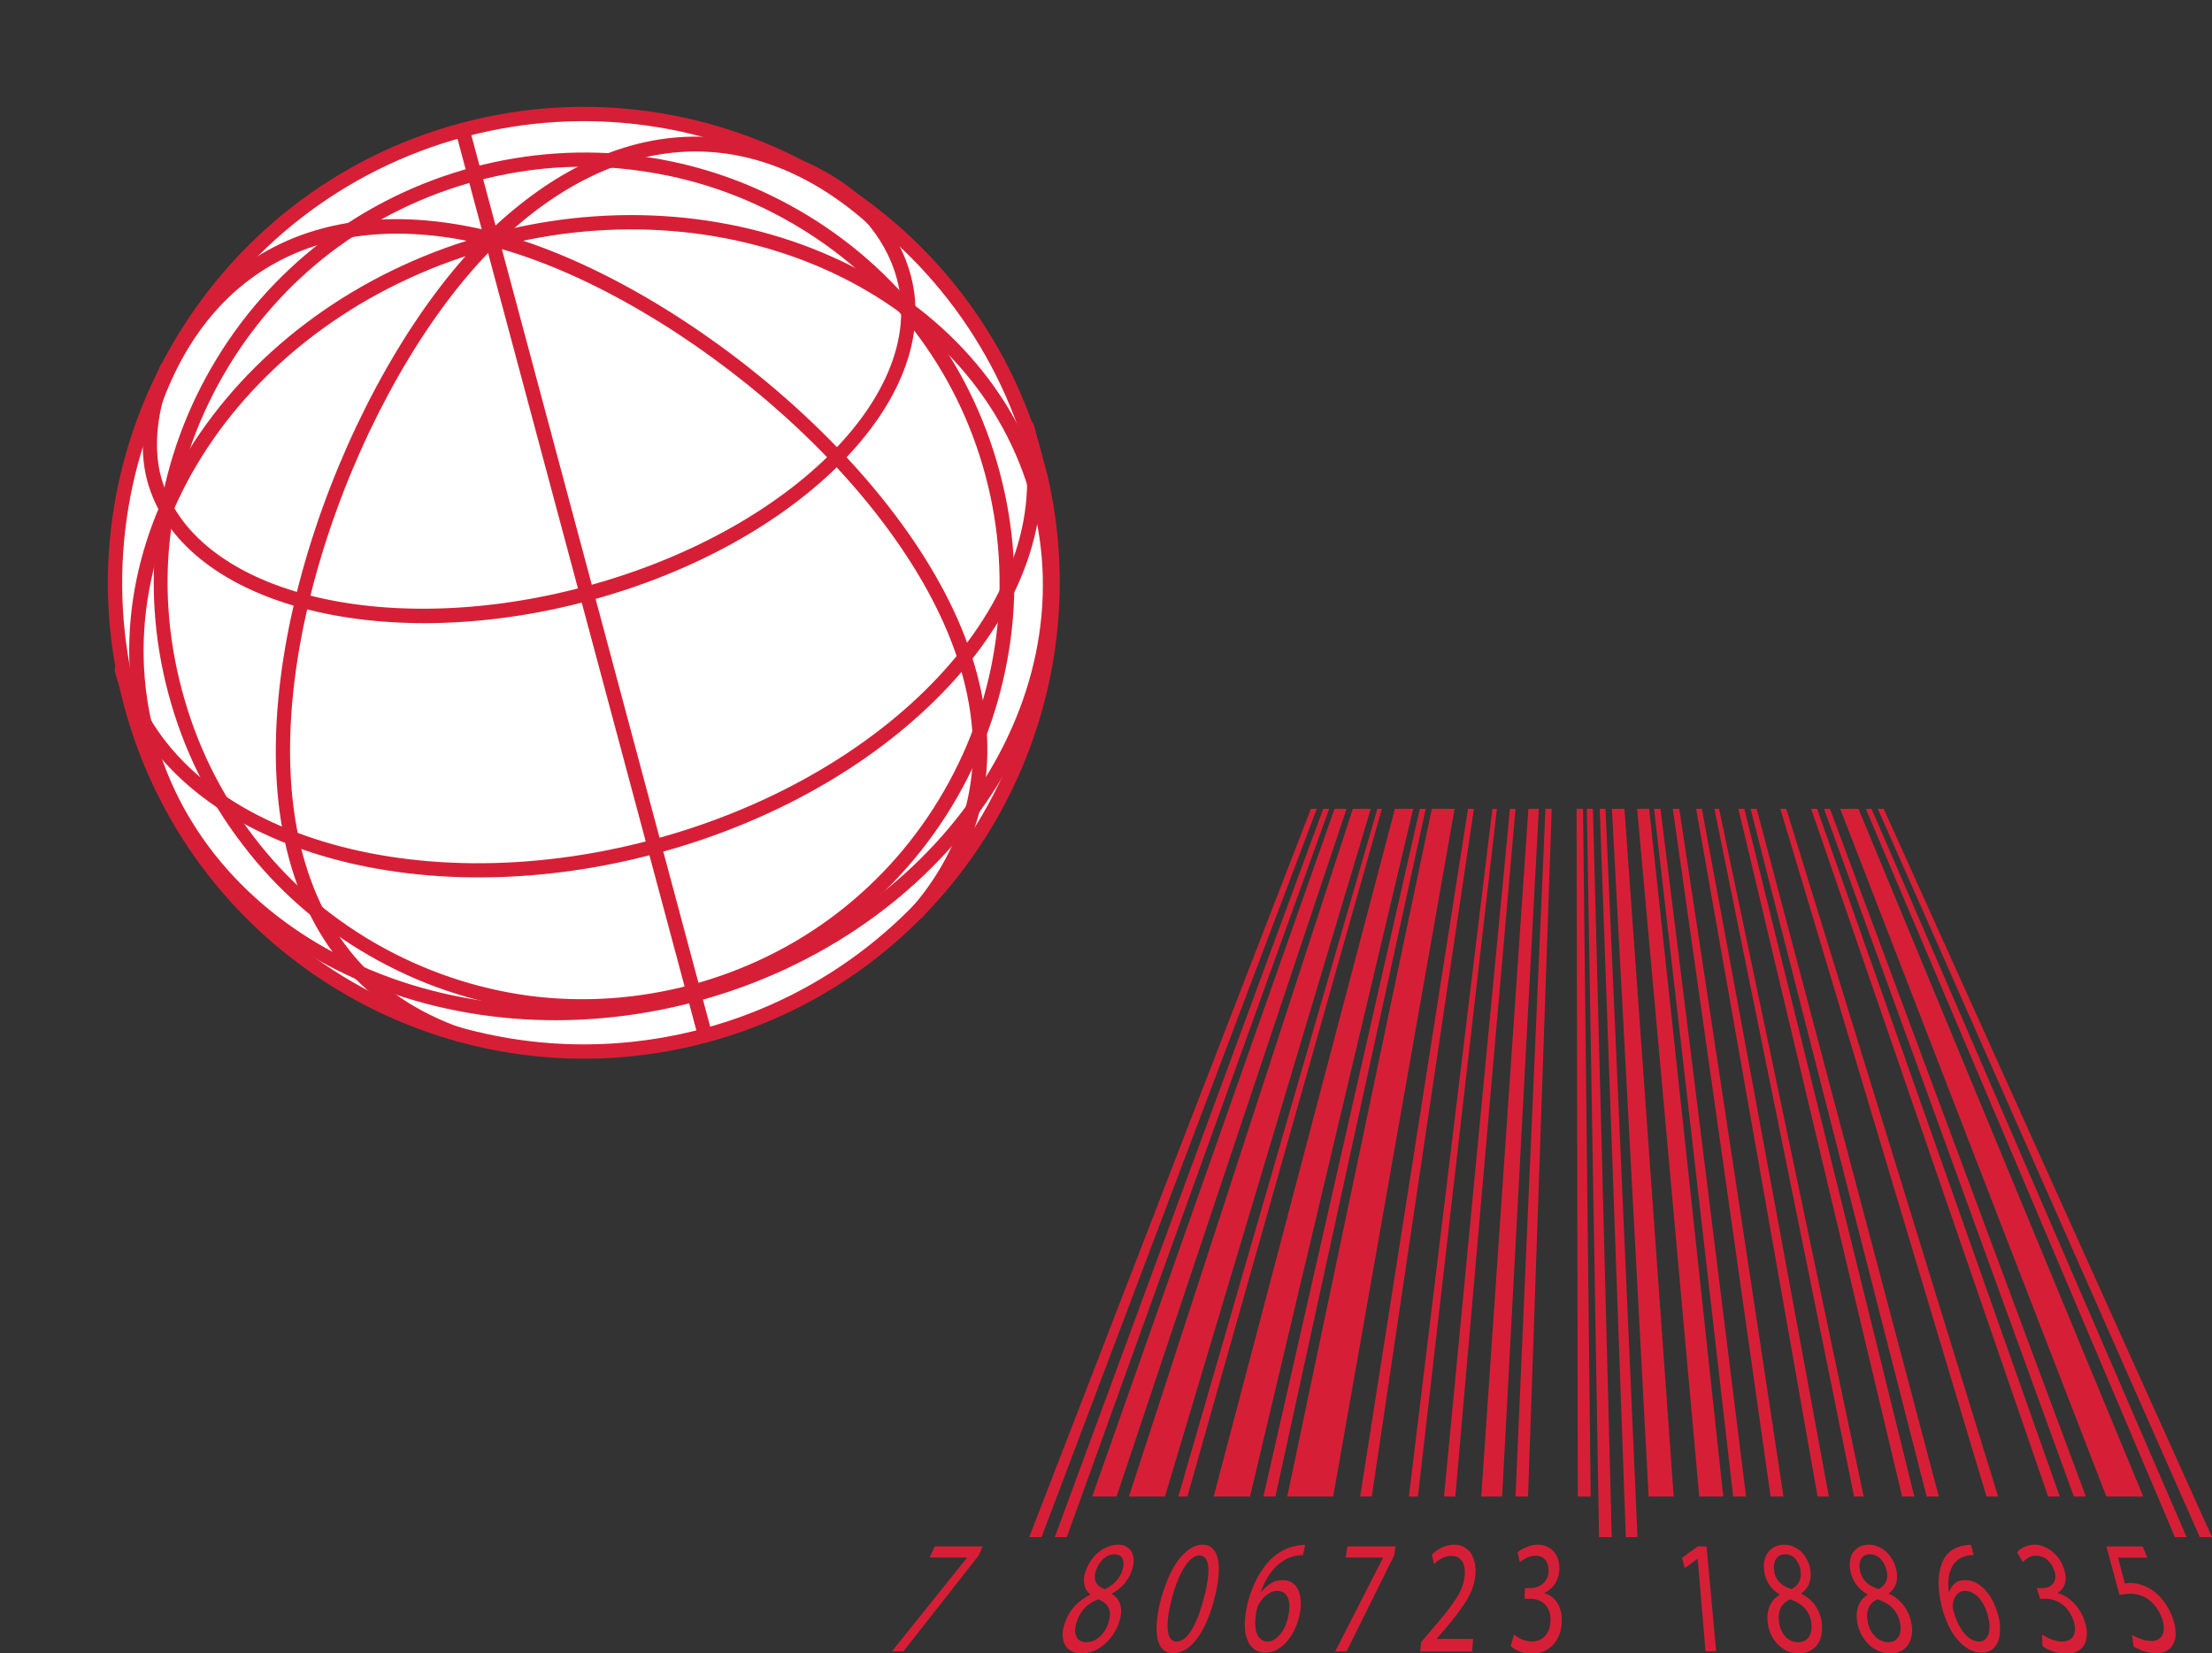 <svg width="186" height="139" viewBox="0 0 186 139" fill="none" xmlns="http://www.w3.org/2000/svg">
<rect x="0" y="0" width="186" height="139" fill="#333333" stroke="none"/>
<g clip-path="url(#clip0)">
<path d="M110.727 68H110.23L86.543 129.24H87.582L110.727 68Z" fill="#D61F36"/>
<path d="M111.766 68H111.268L88.694 129.24H89.703L111.766 68Z" fill="#D61F36"/>
<path d="M133.945 68H133.433L134.457 129.24H135.526L133.945 68Z" fill="#D61F36"/>
<path d="M134.999 68H134.516L136.711 129.24H137.691L134.999 68Z" fill="#D61F36"/>
<path d="M157.369 68H156.886L182.884 129.24H183.864L157.369 68Z" fill="#D61F36"/>
<path d="M158.393 68H157.895L184.976 129.24H186L158.393 68Z" fill="#D61F36"/>
<path d="M116.199 68H115.818L99.081 125.825H99.842L116.199 68Z" fill="#D61F36"/>
<path d="M119.886 68H119.388L106.236 125.825H107.245L119.886 68Z" fill="#D61F36"/>
<path d="M123.938 68H123.441L114.37 125.825H115.35L123.938 68Z" fill="#D61F36"/>
<path d="M125.869 68H125.489L118.467 125.825H119.227L125.869 68Z" fill="#D61F36"/>
<path d="M127.435 68H126.967L121.422 125.825H122.373L127.435 68Z" fill="#D61F36"/>
<path d="M133.112 68H132.57L132.673 125.825H133.755L133.112 68Z" fill="#D61F36"/>
<path d="M130.478 68H129.951L127.435 125.825H128.488L130.478 68Z" fill="#D61F36"/>
<path d="M129.395 68H128.518L124.553 125.825H126.308L129.395 68Z" fill="#D61F36"/>
<path d="M138.671 68H137.662L142.885 125.825H144.904L138.671 68Z" fill="#D61F36"/>
<path d="M136.594 68H135.54L138.627 125.825H140.734L136.594 68Z" fill="#D61F36"/>
<path d="M122.314 68H120.398L108.24 125.825H112.102L122.314 68Z" fill="#D61F36"/>
<path d="M156.271 68H154.735L177.119 125.825H180.221L156.271 68Z" fill="#D61F36"/>
<path d="M118.832 68H117.296L102.052 125.825H105.109L118.832 68Z" fill="#D61F36"/>
<path d="M115.262 68H113.755L94.926 125.825H97.955L115.262 68Z" fill="#D61F36"/>
<path d="M113.229 68H112.22L91.84 125.825H93.888L113.229 68Z" fill="#D61F36"/>
<path d="M139.622 68H139.081L145.737 125.825H146.82L139.622 68Z" fill="#D61F36"/>
<path d="M141.202 68H140.661L148.883 125.825H149.966L141.202 68Z" fill="#D61F36"/>
<path d="M143.104 68H142.621L152.833 125.825H153.784L143.104 68Z" fill="#D61F36"/>
<path d="M144.552 68H144.157L155.905 125.825H156.71L144.552 68Z" fill="#D61F36"/>
<path d="M146.674 68H146.176L159.943 125.825H160.967L146.674 68Z" fill="#D61F36"/>
<path d="M147.712 68H147.2L162.006 125.825H163.03L147.712 68Z" fill="#D61F36"/>
<path d="M150.2 68H149.702L167.039 125.825H168.019L150.2 68Z" fill="#D61F36"/>
<path d="M152.789 68H152.292L172.218 125.825H173.198L152.789 68Z" fill="#D61F36"/>
<path d="M153.872 68H153.374L174.383 125.825H175.393L153.872 68Z" fill="#D61F36"/>
<path d="M82.622 130.02H78.599L78.175 130.948H81.32V130.962L75 138.838H75.966L82.315 130.756L82.622 130.02Z" fill="#D61F36"/>
<path d="M91.327 138.073C91.108 138.073 90.932 138.014 90.786 137.925C90.64 137.837 90.537 137.705 90.479 137.543C90.42 137.381 90.391 137.189 90.406 136.983C90.42 136.777 90.464 136.556 90.552 136.321C90.625 136.1 90.713 135.894 90.83 135.702C90.947 135.511 91.079 135.334 91.24 135.173C91.386 135.011 91.561 134.878 91.752 134.76C91.942 134.643 92.147 134.54 92.366 134.466C92.556 134.554 92.732 134.643 92.878 134.76C93.025 134.878 93.127 135.011 93.215 135.158C93.288 135.32 93.332 135.496 93.332 135.702C93.332 135.909 93.288 136.144 93.215 136.424C93.141 136.659 93.039 136.88 92.922 137.072C92.79 137.263 92.644 137.454 92.483 137.601C92.322 137.749 92.132 137.866 91.942 137.955C91.737 138.028 91.532 138.073 91.327 138.073ZM92.878 133.612C92.717 133.538 92.556 133.465 92.439 133.377C92.322 133.288 92.22 133.17 92.161 133.038C92.088 132.905 92.059 132.758 92.059 132.596C92.059 132.434 92.088 132.243 92.161 132.022C92.22 131.846 92.308 131.669 92.41 131.507C92.512 131.345 92.629 131.198 92.761 131.08C92.893 130.962 93.039 130.859 93.2 130.786C93.361 130.712 93.537 130.683 93.712 130.683C93.902 130.683 94.063 130.727 94.18 130.8C94.297 130.874 94.371 130.977 94.414 131.109C94.458 131.242 94.473 131.389 94.473 131.551C94.458 131.713 94.429 131.875 94.371 132.052C94.312 132.243 94.224 132.42 94.122 132.582C94.019 132.744 93.902 132.891 93.771 133.023C93.639 133.156 93.493 133.273 93.346 133.362C93.2 133.465 93.054 133.538 92.878 133.612ZM94.019 129.873C93.741 129.873 93.463 129.932 93.185 130.035C92.907 130.138 92.644 130.285 92.41 130.476C92.161 130.668 91.942 130.903 91.752 131.183C91.561 131.448 91.4 131.757 91.284 132.096C91.225 132.272 91.181 132.464 91.152 132.64C91.137 132.817 91.137 132.994 91.166 133.17C91.196 133.332 91.254 133.494 91.327 133.642C91.415 133.789 91.518 133.921 91.664 134.039V134.083C91.415 134.201 91.196 134.333 90.976 134.495C90.757 134.657 90.567 134.834 90.376 135.025C90.201 135.231 90.025 135.452 89.894 135.688C89.747 135.923 89.63 136.188 89.528 136.483C89.411 136.821 89.352 137.145 89.352 137.44C89.352 137.734 89.411 138.014 89.528 138.249C89.645 138.485 89.82 138.676 90.069 138.809C90.303 138.941 90.611 139.015 90.962 139.015C91.284 139.015 91.62 138.941 91.942 138.823C92.264 138.691 92.571 138.499 92.849 138.264C93.127 138.028 93.39 137.734 93.61 137.41C93.829 137.086 94.005 136.718 94.122 136.321C94.21 136.041 94.253 135.791 94.268 135.555C94.283 135.32 94.253 135.114 94.195 134.908C94.136 134.716 94.049 134.54 93.932 134.392C93.814 134.245 93.668 134.113 93.493 134.01L93.507 133.965C93.756 133.833 93.961 133.686 94.151 133.538C94.341 133.377 94.502 133.215 94.634 133.038C94.766 132.861 94.882 132.685 94.985 132.493C95.073 132.317 95.146 132.125 95.204 131.949C95.292 131.684 95.322 131.419 95.322 131.183C95.322 130.948 95.278 130.712 95.175 130.521C95.073 130.329 94.941 130.167 94.736 130.064C94.59 129.932 94.341 129.873 94.019 129.873Z" fill="#D61F36"/>
<path d="M98.921 138.014C98.716 138.014 98.54 137.925 98.423 137.763C98.306 137.601 98.218 137.351 98.189 137.027C98.16 136.703 98.174 136.321 98.233 135.864C98.291 135.408 98.409 134.893 98.555 134.319C98.716 133.715 98.891 133.2 99.082 132.758C99.272 132.317 99.462 131.949 99.667 131.654C99.857 131.36 100.062 131.139 100.267 130.992C100.471 130.844 100.662 130.771 100.852 130.771C101.071 130.771 101.247 130.859 101.364 131.006C101.481 131.168 101.569 131.404 101.598 131.698C101.627 131.993 101.613 132.361 101.554 132.788C101.495 133.215 101.408 133.7 101.261 134.245C101.115 134.804 100.954 135.334 100.793 135.791C100.618 136.247 100.427 136.659 100.237 136.983C100.032 137.322 99.828 137.572 99.608 137.763C99.389 137.925 99.155 138.014 98.921 138.014ZM101.13 129.873C100.808 129.873 100.486 129.961 100.164 130.153C99.842 130.344 99.535 130.624 99.228 130.977C98.921 131.345 98.643 131.801 98.379 132.361C98.116 132.92 97.882 133.553 97.662 134.289C97.457 135.025 97.341 135.688 97.282 136.262C97.223 136.851 97.238 137.337 97.326 137.749C97.414 138.161 97.56 138.47 97.779 138.676C97.999 138.882 98.277 139 98.613 139C98.994 139 99.359 138.882 99.711 138.676C100.062 138.455 100.384 138.146 100.691 137.719C100.998 137.307 101.276 136.792 101.525 136.203C101.773 135.614 101.993 134.937 102.168 134.186C102.344 133.494 102.446 132.876 102.476 132.331C102.505 131.801 102.49 131.345 102.388 130.992C102.3 130.624 102.139 130.359 101.934 130.167C101.73 129.976 101.466 129.873 101.13 129.873Z" fill="#D61F36"/>
<path d="M106.602 138.014C106.368 138.014 106.163 137.94 106.002 137.808C105.841 137.675 105.724 137.484 105.651 137.248C105.577 137.013 105.534 136.733 105.548 136.409C105.548 136.1 105.592 135.747 105.665 135.379C105.68 135.32 105.695 135.276 105.709 135.217C105.724 135.173 105.738 135.114 105.753 135.069C105.768 135.025 105.797 134.981 105.812 134.937C105.826 134.893 105.855 134.863 105.87 134.834C105.973 134.672 106.075 134.525 106.192 134.392C106.309 134.26 106.441 134.142 106.572 134.054C106.704 133.951 106.836 133.877 106.982 133.833C107.114 133.774 107.26 133.759 107.392 133.759C107.596 133.759 107.772 133.803 107.918 133.892C108.065 133.98 108.182 134.113 108.269 134.289C108.357 134.466 108.401 134.672 108.416 134.922C108.43 135.173 108.416 135.467 108.343 135.791C108.284 136.115 108.196 136.409 108.079 136.689C107.962 136.954 107.831 137.189 107.67 137.381C107.509 137.572 107.348 137.734 107.158 137.837C106.997 137.955 106.806 138.014 106.602 138.014ZM109.747 129.888C109.703 129.888 109.659 129.888 109.615 129.888C109.572 129.888 109.513 129.888 109.469 129.902C109.411 129.902 109.352 129.917 109.294 129.917C109.235 129.932 109.177 129.932 109.103 129.947C108.899 129.976 108.694 130.035 108.489 130.094C108.284 130.167 108.094 130.241 107.904 130.344C107.714 130.447 107.523 130.565 107.333 130.697C107.143 130.83 106.967 130.992 106.806 131.154C106.602 131.36 106.411 131.595 106.221 131.86C106.031 132.125 105.841 132.42 105.68 132.744C105.504 133.067 105.358 133.421 105.212 133.803C105.065 134.186 104.948 134.598 104.861 135.04C104.729 135.629 104.67 136.159 104.67 136.63C104.67 137.116 104.744 137.528 104.89 137.866C105.022 138.22 105.226 138.485 105.475 138.676C105.738 138.868 106.046 138.956 106.411 138.956C106.763 138.956 107.114 138.853 107.421 138.676C107.728 138.5 108.021 138.249 108.269 137.94C108.518 137.631 108.738 137.278 108.913 136.895C109.089 136.512 109.206 136.1 109.294 135.688C109.381 135.246 109.396 134.849 109.367 134.495C109.337 134.142 109.25 133.848 109.118 133.597C108.986 133.347 108.811 133.156 108.606 133.038C108.386 132.905 108.138 132.847 107.845 132.847C107.67 132.847 107.494 132.876 107.318 132.92C107.143 132.964 106.997 133.038 106.836 133.141C106.689 133.229 106.543 133.347 106.411 133.465C106.28 133.583 106.163 133.715 106.046 133.862H106.016C106.133 133.509 106.28 133.156 106.47 132.817C106.645 132.493 106.865 132.184 107.114 131.904C107.362 131.639 107.626 131.404 107.933 131.213C108.24 131.021 108.562 130.889 108.913 130.815C108.957 130.8 109.016 130.8 109.059 130.786C109.103 130.786 109.147 130.771 109.191 130.771C109.235 130.771 109.279 130.756 109.323 130.756C109.367 130.756 109.411 130.756 109.44 130.756C109.455 130.756 109.469 130.756 109.469 130.756C109.484 130.756 109.498 130.756 109.498 130.756C109.513 130.756 109.528 130.756 109.528 130.756C109.542 130.756 109.542 130.756 109.557 130.756L109.747 129.888Z" fill="#D61F36"/>
<path d="M117.34 130.02H113.302L113.156 130.948H116.316L116.301 130.962L112.278 138.838H113.229L117.238 130.756L117.34 130.02Z" fill="#D61F36"/>
<path d="M122.285 129.873C122.095 129.873 121.919 129.888 121.744 129.932C121.568 129.976 121.407 130.035 121.246 130.108C121.085 130.182 120.939 130.27 120.793 130.373C120.646 130.476 120.515 130.594 120.398 130.712L120.588 131.507C120.676 131.433 120.763 131.345 120.866 131.257C120.968 131.168 121.085 131.095 121.202 131.036C121.319 130.962 121.451 130.903 121.597 130.874C121.729 130.83 121.875 130.815 122.022 130.815C122.256 130.815 122.461 130.859 122.607 130.948C122.768 131.036 122.885 131.154 122.973 131.316C123.06 131.463 123.119 131.639 123.148 131.846C123.177 132.037 123.177 132.258 123.163 132.464C123.134 132.788 123.06 133.097 122.943 133.421C122.826 133.745 122.651 134.083 122.417 134.436C122.183 134.804 121.905 135.187 121.554 135.629C121.202 136.07 120.793 136.556 120.31 137.116L119.491 138.073L119.417 138.853H123.792L123.865 137.793H120.807V137.763L121.407 137.086C121.802 136.615 122.153 136.188 122.475 135.776C122.782 135.364 123.06 134.981 123.295 134.598C123.514 134.216 123.704 133.848 123.836 133.465C123.967 133.097 124.041 132.714 124.07 132.317C124.085 132.007 124.07 131.713 124.011 131.419C123.953 131.139 123.85 130.874 123.719 130.638C123.572 130.418 123.382 130.226 123.148 130.094C122.914 129.946 122.622 129.873 122.285 129.873Z" fill="#D61F36"/>
<path d="M129.308 129.873C129.132 129.873 128.971 129.888 128.81 129.932C128.649 129.961 128.488 130.02 128.342 130.079C128.196 130.138 128.064 130.211 127.932 130.285C127.815 130.359 127.698 130.432 127.611 130.521L127.801 131.345C127.874 131.286 127.962 131.213 128.05 131.154C128.152 131.095 128.254 131.036 128.371 130.977C128.488 130.918 128.605 130.874 128.723 130.844C128.84 130.815 128.971 130.8 129.103 130.8C129.308 130.8 129.469 130.83 129.615 130.903C129.761 130.962 129.864 131.065 129.966 131.183C130.054 131.301 130.112 131.433 130.156 131.581C130.2 131.728 130.215 131.89 130.215 132.066C130.215 132.317 130.156 132.537 130.068 132.714C129.981 132.905 129.849 133.053 129.703 133.17C129.556 133.288 129.395 133.377 129.22 133.435C129.044 133.494 128.883 133.524 128.723 133.524H128.225L128.196 134.422H128.693C128.913 134.422 129.118 134.451 129.322 134.525C129.527 134.598 129.703 134.701 129.864 134.849C130.025 134.996 130.156 135.172 130.244 135.408C130.332 135.629 130.39 135.909 130.376 136.218C130.376 136.409 130.346 136.615 130.303 136.821C130.244 137.027 130.156 137.219 130.039 137.395C129.922 137.572 129.761 137.719 129.556 137.837C129.352 137.94 129.103 138.014 128.81 138.014C128.649 138.014 128.488 137.984 128.342 137.955C128.196 137.911 128.05 137.866 127.918 137.808C127.786 137.749 127.669 137.675 127.567 137.616C127.464 137.557 127.377 137.484 127.318 137.425L127.025 138.396C127.099 138.47 127.201 138.544 127.333 138.632C127.45 138.706 127.596 138.779 127.742 138.838C127.889 138.897 128.064 138.956 128.24 138.985C128.415 139.015 128.605 139.044 128.796 139.044C129.205 139.044 129.571 138.956 129.893 138.809C130.2 138.661 130.464 138.455 130.683 138.19C130.888 137.94 131.049 137.631 131.166 137.307C131.268 136.983 131.327 136.63 131.327 136.262C131.327 135.938 131.297 135.658 131.224 135.393C131.151 135.143 131.049 134.908 130.917 134.716C130.785 134.525 130.624 134.363 130.449 134.23C130.273 134.098 130.083 134.01 129.878 133.951V133.921C130.083 133.818 130.259 133.7 130.42 133.553C130.581 133.406 130.698 133.259 130.8 133.082C130.902 132.905 130.976 132.714 131.034 132.523C131.093 132.317 131.107 132.111 131.122 131.89C131.122 131.639 131.093 131.374 131.019 131.139C130.946 130.903 130.844 130.683 130.698 130.506C130.551 130.329 130.361 130.167 130.142 130.064C129.893 129.932 129.63 129.873 129.308 129.873Z" fill="#D61F36"/>
<path d="M143.499 130.02H142.753L141.436 130.977L141.67 131.846L142.723 131.065H142.753L143.411 138.838H144.304L143.499 130.02Z" fill="#D61F36"/>
<path d="M151.165 138.073C150.946 138.073 150.741 138.014 150.565 137.925C150.375 137.837 150.214 137.705 150.083 137.543C149.936 137.381 149.834 137.189 149.746 136.983C149.658 136.777 149.6 136.556 149.585 136.321C149.556 136.1 149.556 135.894 149.585 135.702C149.615 135.511 149.658 135.334 149.746 135.173C149.819 135.011 149.936 134.878 150.068 134.76C150.2 134.643 150.361 134.54 150.536 134.466C150.77 134.554 150.99 134.643 151.18 134.76C151.37 134.878 151.546 135.011 151.707 135.158C151.853 135.32 151.985 135.496 152.087 135.702C152.189 135.909 152.263 136.144 152.306 136.424C152.336 136.659 152.35 136.88 152.306 137.072C152.277 137.263 152.204 137.454 152.116 137.601C152.014 137.749 151.897 137.866 151.736 137.955C151.56 138.028 151.37 138.073 151.165 138.073ZM150.639 133.612C150.434 133.538 150.258 133.465 150.083 133.377C149.922 133.288 149.775 133.17 149.644 133.038C149.512 132.905 149.41 132.758 149.337 132.596C149.249 132.434 149.205 132.243 149.176 132.022C149.146 131.846 149.146 131.669 149.176 131.507C149.205 131.345 149.249 131.198 149.337 131.08C149.41 130.962 149.512 130.859 149.644 130.786C149.775 130.712 149.922 130.683 150.112 130.683C150.302 130.683 150.478 130.727 150.624 130.8C150.77 130.874 150.902 130.977 151.004 131.109C151.107 131.242 151.195 131.389 151.268 131.551C151.341 131.713 151.385 131.875 151.399 132.052C151.429 132.243 151.429 132.42 151.414 132.582C151.385 132.744 151.341 132.891 151.268 133.023C151.195 133.156 151.107 133.273 151.004 133.362C150.887 133.465 150.77 133.538 150.639 133.612ZM150.024 129.873C149.746 129.873 149.483 129.932 149.263 130.035C149.044 130.138 148.854 130.285 148.693 130.476C148.547 130.668 148.429 130.903 148.371 131.183C148.312 131.448 148.298 131.757 148.342 132.096C148.371 132.272 148.415 132.464 148.473 132.64C148.532 132.817 148.62 132.994 148.722 133.17C148.824 133.332 148.956 133.494 149.102 133.642C149.249 133.789 149.424 133.921 149.629 134.039L149.644 134.083C149.454 134.201 149.293 134.333 149.146 134.495C149 134.657 148.898 134.834 148.81 135.025C148.722 135.231 148.664 135.452 148.634 135.688C148.605 135.923 148.605 136.188 148.649 136.483C148.693 136.821 148.781 137.145 148.927 137.44C149.073 137.734 149.249 138.014 149.483 138.249C149.717 138.485 149.98 138.676 150.273 138.809C150.58 138.941 150.902 139.015 151.268 139.015C151.59 139.015 151.897 138.941 152.16 138.823C152.424 138.691 152.643 138.499 152.819 138.264C152.994 138.028 153.111 137.734 153.17 137.41C153.228 137.086 153.228 136.718 153.17 136.321C153.126 136.041 153.053 135.791 152.95 135.555C152.848 135.32 152.731 135.114 152.584 134.908C152.438 134.716 152.263 134.54 152.087 134.392C151.897 134.245 151.692 134.113 151.473 134.01V133.965C151.648 133.833 151.794 133.686 151.911 133.538C152.029 133.377 152.102 133.215 152.16 133.038C152.219 132.861 152.248 132.685 152.248 132.493C152.263 132.317 152.248 132.125 152.219 131.949C152.175 131.684 152.102 131.419 151.97 131.183C151.853 130.948 151.707 130.712 151.516 130.521C151.326 130.329 151.107 130.167 150.858 130.064C150.609 129.932 150.331 129.873 150.024 129.873Z" fill="#D61F36"/>
<path d="M158.759 138.073C158.539 138.073 158.334 138.014 158.144 137.925C157.954 137.837 157.778 137.705 157.632 137.543C157.486 137.381 157.354 137.189 157.252 136.983C157.149 136.777 157.076 136.556 157.047 136.321C157.003 136.1 156.988 135.894 157.003 135.702C157.018 135.511 157.062 135.334 157.135 135.173C157.208 135.011 157.296 134.878 157.427 134.76C157.544 134.643 157.705 134.54 157.881 134.466C158.13 134.554 158.349 134.643 158.554 134.76C158.759 134.878 158.934 135.011 159.095 135.158C159.256 135.32 159.388 135.496 159.505 135.702C159.622 135.909 159.71 136.144 159.768 136.424C159.812 136.659 159.827 136.88 159.812 137.072C159.797 137.263 159.739 137.454 159.651 137.601C159.563 137.749 159.446 137.866 159.3 137.955C159.154 138.028 158.963 138.073 158.759 138.073ZM157.969 133.612C157.764 133.538 157.574 133.465 157.398 133.377C157.222 133.288 157.076 133.17 156.93 133.038C156.798 132.905 156.681 132.758 156.593 132.596C156.506 132.434 156.432 132.243 156.389 132.022C156.359 131.846 156.345 131.669 156.359 131.507C156.374 131.345 156.418 131.198 156.491 131.08C156.564 130.962 156.652 130.859 156.784 130.786C156.901 130.712 157.062 130.683 157.237 130.683C157.427 130.683 157.603 130.727 157.764 130.8C157.925 130.874 158.056 130.977 158.173 131.109C158.29 131.242 158.378 131.389 158.466 131.551C158.539 131.713 158.598 131.875 158.642 132.052C158.685 132.243 158.7 132.42 158.685 132.582C158.671 132.744 158.627 132.891 158.568 133.023C158.51 133.156 158.422 133.273 158.32 133.362C158.203 133.465 158.1 133.538 157.969 133.612ZM157.135 129.873C156.857 129.873 156.608 129.932 156.389 130.035C156.169 130.138 155.994 130.285 155.847 130.476C155.701 130.668 155.613 130.903 155.569 131.183C155.525 131.448 155.525 131.757 155.599 132.096C155.628 132.272 155.686 132.464 155.759 132.64C155.833 132.817 155.935 132.994 156.052 133.17C156.169 133.332 156.301 133.494 156.462 133.642C156.623 133.789 156.798 133.921 157.018 134.039L157.032 134.083C156.857 134.201 156.696 134.333 156.564 134.495C156.432 134.657 156.33 134.834 156.257 135.025C156.184 135.231 156.14 135.452 156.125 135.688C156.111 135.923 156.125 136.188 156.184 136.483C156.242 136.821 156.359 137.145 156.52 137.44C156.681 137.734 156.886 138.014 157.12 138.249C157.369 138.485 157.647 138.676 157.954 138.809C158.261 138.941 158.598 139.015 158.963 139.015C159.285 139.015 159.593 138.941 159.841 138.823C160.09 138.691 160.309 138.499 160.456 138.264C160.617 138.028 160.719 137.734 160.763 137.41C160.807 137.086 160.792 136.718 160.69 136.321C160.631 136.041 160.544 135.791 160.426 135.555C160.309 135.32 160.178 135.114 160.017 134.908C159.856 134.716 159.68 134.54 159.49 134.392C159.3 134.245 159.081 134.113 158.846 134.01L158.832 133.965C159.007 133.833 159.139 133.686 159.241 133.538C159.344 133.377 159.417 133.215 159.461 133.038C159.505 132.861 159.519 132.685 159.519 132.493C159.519 132.317 159.49 132.125 159.446 131.949C159.388 131.684 159.285 131.419 159.154 131.183C159.022 130.948 158.861 130.712 158.656 130.521C158.466 130.329 158.232 130.167 157.983 130.064C157.72 129.932 157.442 129.873 157.135 129.873Z" fill="#D61F36"/>
<path d="M166.41 138.014C166.176 138.014 165.942 137.94 165.722 137.808C165.503 137.675 165.298 137.484 165.108 137.248C164.918 137.013 164.757 136.733 164.61 136.409C164.464 136.1 164.347 135.747 164.245 135.379C164.23 135.32 164.215 135.276 164.215 135.217C164.201 135.173 164.201 135.114 164.201 135.069C164.201 135.025 164.201 134.981 164.201 134.937C164.201 134.893 164.201 134.863 164.215 134.834C164.23 134.672 164.274 134.525 164.332 134.392C164.391 134.26 164.464 134.142 164.552 134.054C164.64 133.951 164.742 133.877 164.845 133.833C164.962 133.774 165.079 133.759 165.21 133.759C165.415 133.759 165.62 133.803 165.81 133.892C166 133.98 166.176 134.113 166.351 134.289C166.512 134.466 166.673 134.672 166.805 134.922C166.937 135.173 167.054 135.467 167.141 135.791C167.229 136.115 167.288 136.409 167.288 136.689C167.302 136.954 167.273 137.189 167.215 137.381C167.156 137.572 167.054 137.734 166.922 137.837C166.79 137.955 166.629 138.014 166.41 138.014ZM165.737 129.888C165.693 129.888 165.649 129.888 165.605 129.888C165.561 129.888 165.518 129.888 165.459 129.902C165.415 129.902 165.357 129.917 165.298 129.917C165.24 129.932 165.181 129.932 165.123 129.947C164.932 129.976 164.742 130.035 164.581 130.094C164.406 130.167 164.259 130.241 164.113 130.344C163.967 130.447 163.835 130.565 163.718 130.697C163.601 130.83 163.499 130.992 163.411 131.154C163.308 131.36 163.221 131.595 163.147 131.86C163.089 132.125 163.045 132.42 163.016 132.744C163.001 133.067 163.016 133.421 163.045 133.803C163.089 134.186 163.162 134.598 163.264 135.04C163.411 135.629 163.601 136.159 163.82 136.63C164.054 137.116 164.318 137.528 164.61 137.866C164.903 138.22 165.24 138.485 165.576 138.676C165.927 138.868 166.278 138.956 166.644 138.956C166.995 138.956 167.288 138.853 167.522 138.676C167.756 138.5 167.917 138.249 168.034 137.94C168.136 137.631 168.195 137.278 168.18 136.895C168.18 136.512 168.107 136.1 167.99 135.688C167.858 135.246 167.697 134.849 167.507 134.495C167.317 134.142 167.083 133.848 166.849 133.597C166.6 133.347 166.337 133.156 166.073 133.038C165.796 132.905 165.518 132.847 165.225 132.847C165.049 132.847 164.888 132.876 164.742 132.92C164.596 132.964 164.464 133.038 164.362 133.141C164.245 133.229 164.157 133.347 164.084 133.465C164.011 133.583 163.952 133.715 163.908 133.862H163.879C163.82 133.509 163.806 133.156 163.835 132.817C163.864 132.493 163.937 132.184 164.055 131.904C164.172 131.639 164.332 131.404 164.552 131.213C164.771 131.021 165.035 130.889 165.342 130.815C165.386 130.8 165.43 130.8 165.474 130.786C165.518 130.786 165.561 130.771 165.605 130.771C165.649 130.771 165.693 130.756 165.722 130.756C165.766 130.756 165.796 130.756 165.839 130.756C165.854 130.756 165.869 130.756 165.869 130.756C165.883 130.756 165.898 130.756 165.898 130.756C165.913 130.756 165.927 130.756 165.927 130.756C165.942 130.756 165.956 130.756 165.956 130.756L165.737 129.888Z" fill="#D61F36"/>
<path d="M171.092 129.873C170.916 129.873 170.755 129.888 170.609 129.932C170.463 129.961 170.316 130.02 170.185 130.079C170.053 130.138 169.951 130.211 169.848 130.285C169.746 130.359 169.673 130.432 169.614 130.521L170.097 131.345C170.141 131.286 170.214 131.213 170.287 131.154C170.36 131.095 170.448 131.036 170.536 130.977C170.623 130.918 170.741 130.874 170.843 130.844C170.96 130.815 171.077 130.8 171.209 130.8C171.414 130.8 171.589 130.83 171.75 130.903C171.911 130.962 172.057 131.065 172.189 131.183C172.321 131.301 172.423 131.433 172.525 131.581C172.613 131.728 172.686 131.89 172.745 132.066C172.833 132.317 172.847 132.537 172.818 132.714C172.789 132.905 172.716 133.053 172.613 133.17C172.511 133.288 172.379 133.377 172.233 133.435C172.087 133.494 171.926 133.524 171.765 133.524H171.267L171.545 134.422H172.043C172.262 134.422 172.482 134.451 172.701 134.525C172.92 134.598 173.14 134.701 173.345 134.849C173.55 134.996 173.74 135.172 173.915 135.408C174.091 135.629 174.223 135.909 174.34 136.218C174.413 136.409 174.457 136.615 174.471 136.821C174.486 137.027 174.471 137.219 174.413 137.395C174.354 137.572 174.252 137.719 174.076 137.837C173.915 137.94 173.681 138.014 173.389 138.014C173.228 138.014 173.067 137.984 172.906 137.955C172.745 137.911 172.584 137.866 172.438 137.808C172.291 137.749 172.145 137.675 172.028 137.616C171.911 137.557 171.794 137.484 171.706 137.425L171.75 138.396C171.852 138.47 171.984 138.544 172.13 138.632C172.277 138.706 172.438 138.779 172.613 138.838C172.789 138.897 172.964 138.956 173.155 138.985C173.345 139.015 173.535 139.044 173.725 139.044C174.135 139.044 174.471 138.956 174.735 138.809C174.998 138.661 175.188 138.455 175.305 138.19C175.422 137.94 175.481 137.631 175.481 137.307C175.466 136.983 175.408 136.63 175.276 136.262C175.174 135.938 175.027 135.658 174.866 135.393C174.705 135.143 174.515 134.908 174.325 134.716C174.12 134.525 173.915 134.363 173.696 134.23C173.476 134.098 173.257 134.01 173.037 133.951L173.023 133.921C173.198 133.818 173.33 133.7 173.433 133.553C173.535 133.406 173.608 133.259 173.652 133.082C173.696 132.905 173.71 132.714 173.681 132.523C173.667 132.317 173.623 132.111 173.55 131.89C173.462 131.639 173.345 131.374 173.184 131.139C173.037 130.903 172.847 130.683 172.628 130.506C172.423 130.329 172.174 130.167 171.911 130.064C171.692 129.932 171.399 129.873 171.092 129.873Z" fill="#D61F36"/>
<path d="M180.177 130.02H177.119L178.217 134.098C178.275 134.083 178.334 134.083 178.392 134.068C178.451 134.054 178.524 134.054 178.597 134.039C178.67 134.024 178.743 134.024 178.831 134.01C178.919 134.01 179.007 133.995 179.094 133.995C179.431 133.995 179.724 134.039 180.002 134.142C180.28 134.23 180.528 134.378 180.748 134.554C180.967 134.731 181.172 134.937 181.333 135.173C181.508 135.408 181.64 135.688 181.757 135.967C181.874 136.277 181.933 136.542 181.947 136.792C181.962 137.042 181.918 137.248 181.845 137.425C181.772 137.601 181.64 137.734 181.494 137.822C181.333 137.911 181.143 137.97 180.923 137.97C180.762 137.97 180.616 137.955 180.455 137.925C180.294 137.896 180.148 137.852 180.002 137.793C179.855 137.749 179.724 137.69 179.592 137.631C179.475 137.572 179.358 137.513 179.27 137.454L179.402 138.426C179.504 138.499 179.636 138.573 179.782 138.632C179.928 138.706 180.075 138.764 180.25 138.823C180.411 138.882 180.587 138.926 180.777 138.956C180.953 138.985 181.143 139 181.333 139C181.699 139 182.021 138.912 182.269 138.75C182.518 138.588 182.694 138.367 182.811 138.073C182.928 137.793 182.972 137.454 182.928 137.072C182.898 136.689 182.796 136.277 182.62 135.835C182.503 135.555 182.372 135.29 182.225 135.055C182.079 134.819 181.933 134.598 181.772 134.422C181.611 134.23 181.45 134.068 181.274 133.921C181.099 133.774 180.938 133.656 180.762 133.568C180.631 133.494 180.499 133.421 180.367 133.362C180.236 133.303 180.104 133.259 179.958 133.215C179.826 133.17 179.694 133.141 179.563 133.126C179.431 133.112 179.299 133.097 179.182 133.097C179.124 133.097 179.065 133.097 179.021 133.097C178.977 133.097 178.934 133.097 178.89 133.112C178.846 133.112 178.816 133.126 178.773 133.126C178.729 133.126 178.699 133.141 178.67 133.141L178.1 130.962H180.558L180.177 130.02Z" fill="#D61F36"/>
</g>
<g clip-path="url(#clip1)">
<path fill-rule="evenodd" clip-rule="evenodd" d="M38.911 10.943C17.856 16.585 5.395 38.169 11.029 59.197C16.664 80.225 38.255 92.713 59.31 87.072C80.338 81.437 92.819 59.819 87.185 38.791C81.55 17.763 59.912 5.316 38.911 10.943Z" fill="white"/>
<path fill-rule="evenodd" clip-rule="evenodd" d="M39.063 11.512C18.387 17.052 6.057 38.368 11.598 59.045C17.138 79.721 38.474 92.017 59.123 86.484C79.772 80.951 92.102 59.634 86.562 38.958C81.022 18.282 59.713 5.979 39.063 11.512ZM59.462 87.64C38.136 93.354 16.148 80.682 10.434 59.356C4.727 38.058 17.426 16.062 38.752 10.348C60.05 4.641 82.046 17.34 87.753 38.639C93.44 59.972 80.734 81.94 59.462 87.64Z" fill="#D61F36"/>
<path fill-rule="evenodd" clip-rule="evenodd" d="M66.871 18.187C62.856 15.869 58.385 14.34 53.719 13.705C49.21 13.115 44.525 13.384 39.87 14.631C35.188 15.886 31.024 17.988 27.414 20.753C23.718 23.629 20.61 27.189 18.265 31.211C15.947 35.225 14.419 39.696 13.811 44.355C13.22 48.864 13.489 53.549 14.737 58.203C15.984 62.858 18.12 67.043 20.859 70.66C23.715 74.391 27.301 77.491 31.316 79.809C35.358 82.119 39.801 83.655 44.495 84.283C49.004 84.873 53.661 84.611 58.343 83.357C62.998 82.11 67.19 80 70.8 77.235C74.531 74.379 77.63 70.792 79.948 66.778C82.266 62.763 83.795 58.292 84.43 53.626C85.02 49.117 84.751 44.432 83.504 39.777C82.257 35.123 80.147 30.931 77.382 27.321C74.472 23.605 70.885 20.505 66.871 18.187Z" fill="white"/>
<path fill-rule="evenodd" clip-rule="evenodd" d="M40.057 15.219C35.592 16.416 31.466 18.449 27.802 21.23C24.146 24.037 21.125 27.486 18.807 31.5C16.469 35.55 14.993 39.89 14.39 44.461C13.78 49.004 14.108 53.586 15.312 58.078C16.516 62.571 18.515 66.676 21.323 70.333C24.103 73.997 27.579 77.01 31.593 79.328C35.635 81.639 39.976 83.115 44.519 83.725C53.626 84.911 63.098 82.373 70.364 76.8C74.021 73.993 77.042 70.544 79.36 66.529C81.678 62.514 83.154 58.174 83.757 53.603C84.34 49.067 84.066 44.471 82.862 39.978C81.658 35.486 79.632 31.388 76.825 27.731C74.017 24.075 70.568 21.054 66.553 18.736C62.539 16.418 58.198 14.941 53.628 14.339C49.077 13.702 44.522 14.023 40.057 15.219ZM58.476 83.96C53.848 85.2 49.116 85.51 44.396 84.89C39.676 84.269 35.171 82.721 31.019 80.323C26.867 77.926 23.273 74.799 20.403 71.014C17.512 67.264 15.408 62.984 14.168 58.356C12.928 53.728 12.618 48.996 13.238 44.276C13.859 39.556 15.38 35.058 17.778 30.906C20.175 26.754 23.309 23.188 27.087 20.29C34.642 14.495 44.384 11.884 53.825 13.126C58.545 13.746 63.05 15.295 67.202 17.692C71.354 20.089 74.921 23.223 77.818 27.001C80.716 30.779 82.812 35.032 84.052 39.659C85.293 44.287 85.603 49.019 84.983 53.739C84.335 58.467 82.841 62.957 80.443 67.109C78.046 71.261 74.912 74.828 71.141 77.752C67.357 80.623 63.077 82.727 58.476 83.96Z" fill="#D61F36"/>
<path fill-rule="evenodd" clip-rule="evenodd" d="M41.558 20.821C21.207 26.275 8.413 44.67 13.01 61.828C17.608 78.986 37.878 88.493 58.229 83.039C78.554 77.594 91.355 59.225 86.757 42.067C82.153 24.882 61.882 15.376 41.558 20.821ZM58.541 84.203C37.567 89.823 16.611 79.92 11.839 62.112C7.068 44.305 20.272 25.278 41.246 19.658C62.22 14.038 83.177 23.941 87.941 41.721C92.685 59.536 79.488 78.59 58.541 84.203Z" fill="#D61F36"/>
<path fill-rule="evenodd" clip-rule="evenodd" d="M55.206 71.754C33.88 77.468 13.45 70.615 9.665 56.488C9.578 56.163 9.776 55.82 10.101 55.733C10.426 55.646 10.742 55.851 10.829 56.176C14.447 69.68 34.218 76.131 54.867 70.598C75.516 65.065 89.412 49.594 85.793 36.089C85.707 35.764 85.905 35.421 86.229 35.334C86.554 35.247 86.87 35.453 86.957 35.778C90.743 49.904 76.477 66.054 55.206 71.754Z" fill="#D61F36"/>
<path fill-rule="evenodd" clip-rule="evenodd" d="M49.513 50.51C31.814 55.252 15.141 50.728 12.371 40.389C11.617 37.575 12.051 33.891 13.473 30.754C13.597 30.46 13.969 30.331 14.263 30.456C14.585 30.573 14.713 30.944 14.562 31.246C13.244 34.122 12.846 37.507 13.528 40.051C16.124 49.739 32.117 53.895 49.194 49.319C66.244 44.75 78.017 33.155 75.421 23.466C74.413 19.705 71.554 16.613 67.397 14.739C67.076 14.622 66.947 14.251 67.071 13.956C67.223 13.655 67.56 13.506 67.862 13.657C72.381 15.695 75.49 19.068 76.585 23.155C79.355 33.493 67.185 45.774 49.513 50.51Z" fill="#D61F36"/>
<path fill-rule="evenodd" clip-rule="evenodd" d="M59.462 87.64C59.137 87.727 58.794 87.529 58.707 87.204L38.316 11.103C38.229 10.778 38.427 10.435 38.752 10.348C39.076 10.261 39.392 10.466 39.48 10.791L59.878 86.919C59.965 87.244 59.76 87.56 59.462 87.64Z" fill="#D61F36"/>
<path fill-rule="evenodd" clip-rule="evenodd" d="M38.732 87.567C38.624 87.597 38.508 87.598 38.379 87.546C30.557 84.769 25.724 79.073 23.916 70.595C20.402 54.017 30.197 29.841 41.275 19.331C51.704 9.43 63.533 8.871 73.709 17.834C73.971 18.054 73.984 18.427 73.764 18.689C73.544 18.951 73.17 18.964 72.908 18.744C63.264 10.248 52.039 10.79 42.119 20.207C31.221 30.524 21.662 54.172 25.102 70.364C26.821 78.403 31.404 83.817 38.774 86.425C39.096 86.542 39.244 86.879 39.127 87.201C39.062 87.392 38.922 87.517 38.732 87.567Z" fill="#D61F36"/>
<path fill-rule="evenodd" clip-rule="evenodd" d="M77.351 77.22C77.162 77.27 76.951 77.24 76.799 77.106C76.537 76.887 76.524 76.513 76.717 76.258C81.795 70.315 83.085 63.327 80.554 55.506C75.43 39.736 55.307 24.07 40.766 20.57C27.439 17.382 17.446 22.525 13.342 34.705C13.226 35.026 12.896 35.202 12.574 35.085C12.253 34.968 12.077 34.638 12.194 34.317C16.532 21.494 27.049 16.036 41.031 19.396C55.907 22.952 76.45 38.999 81.696 55.113C84.37 63.359 83.005 70.716 77.647 77.024C77.588 77.127 77.46 77.191 77.351 77.22Z" fill="#D61F36"/>
</g>
<defs>
<clipPath id="clip0">
<rect width="111" height="71" fill="white" transform="translate(75 68)"/>
</clipPath>
<clipPath id="clip1">
<rect width="80.019" height="80.019" fill="white" transform="translate(0.079 20.71) rotate(-15)"/>
</clipPath>
</defs>
</svg>
